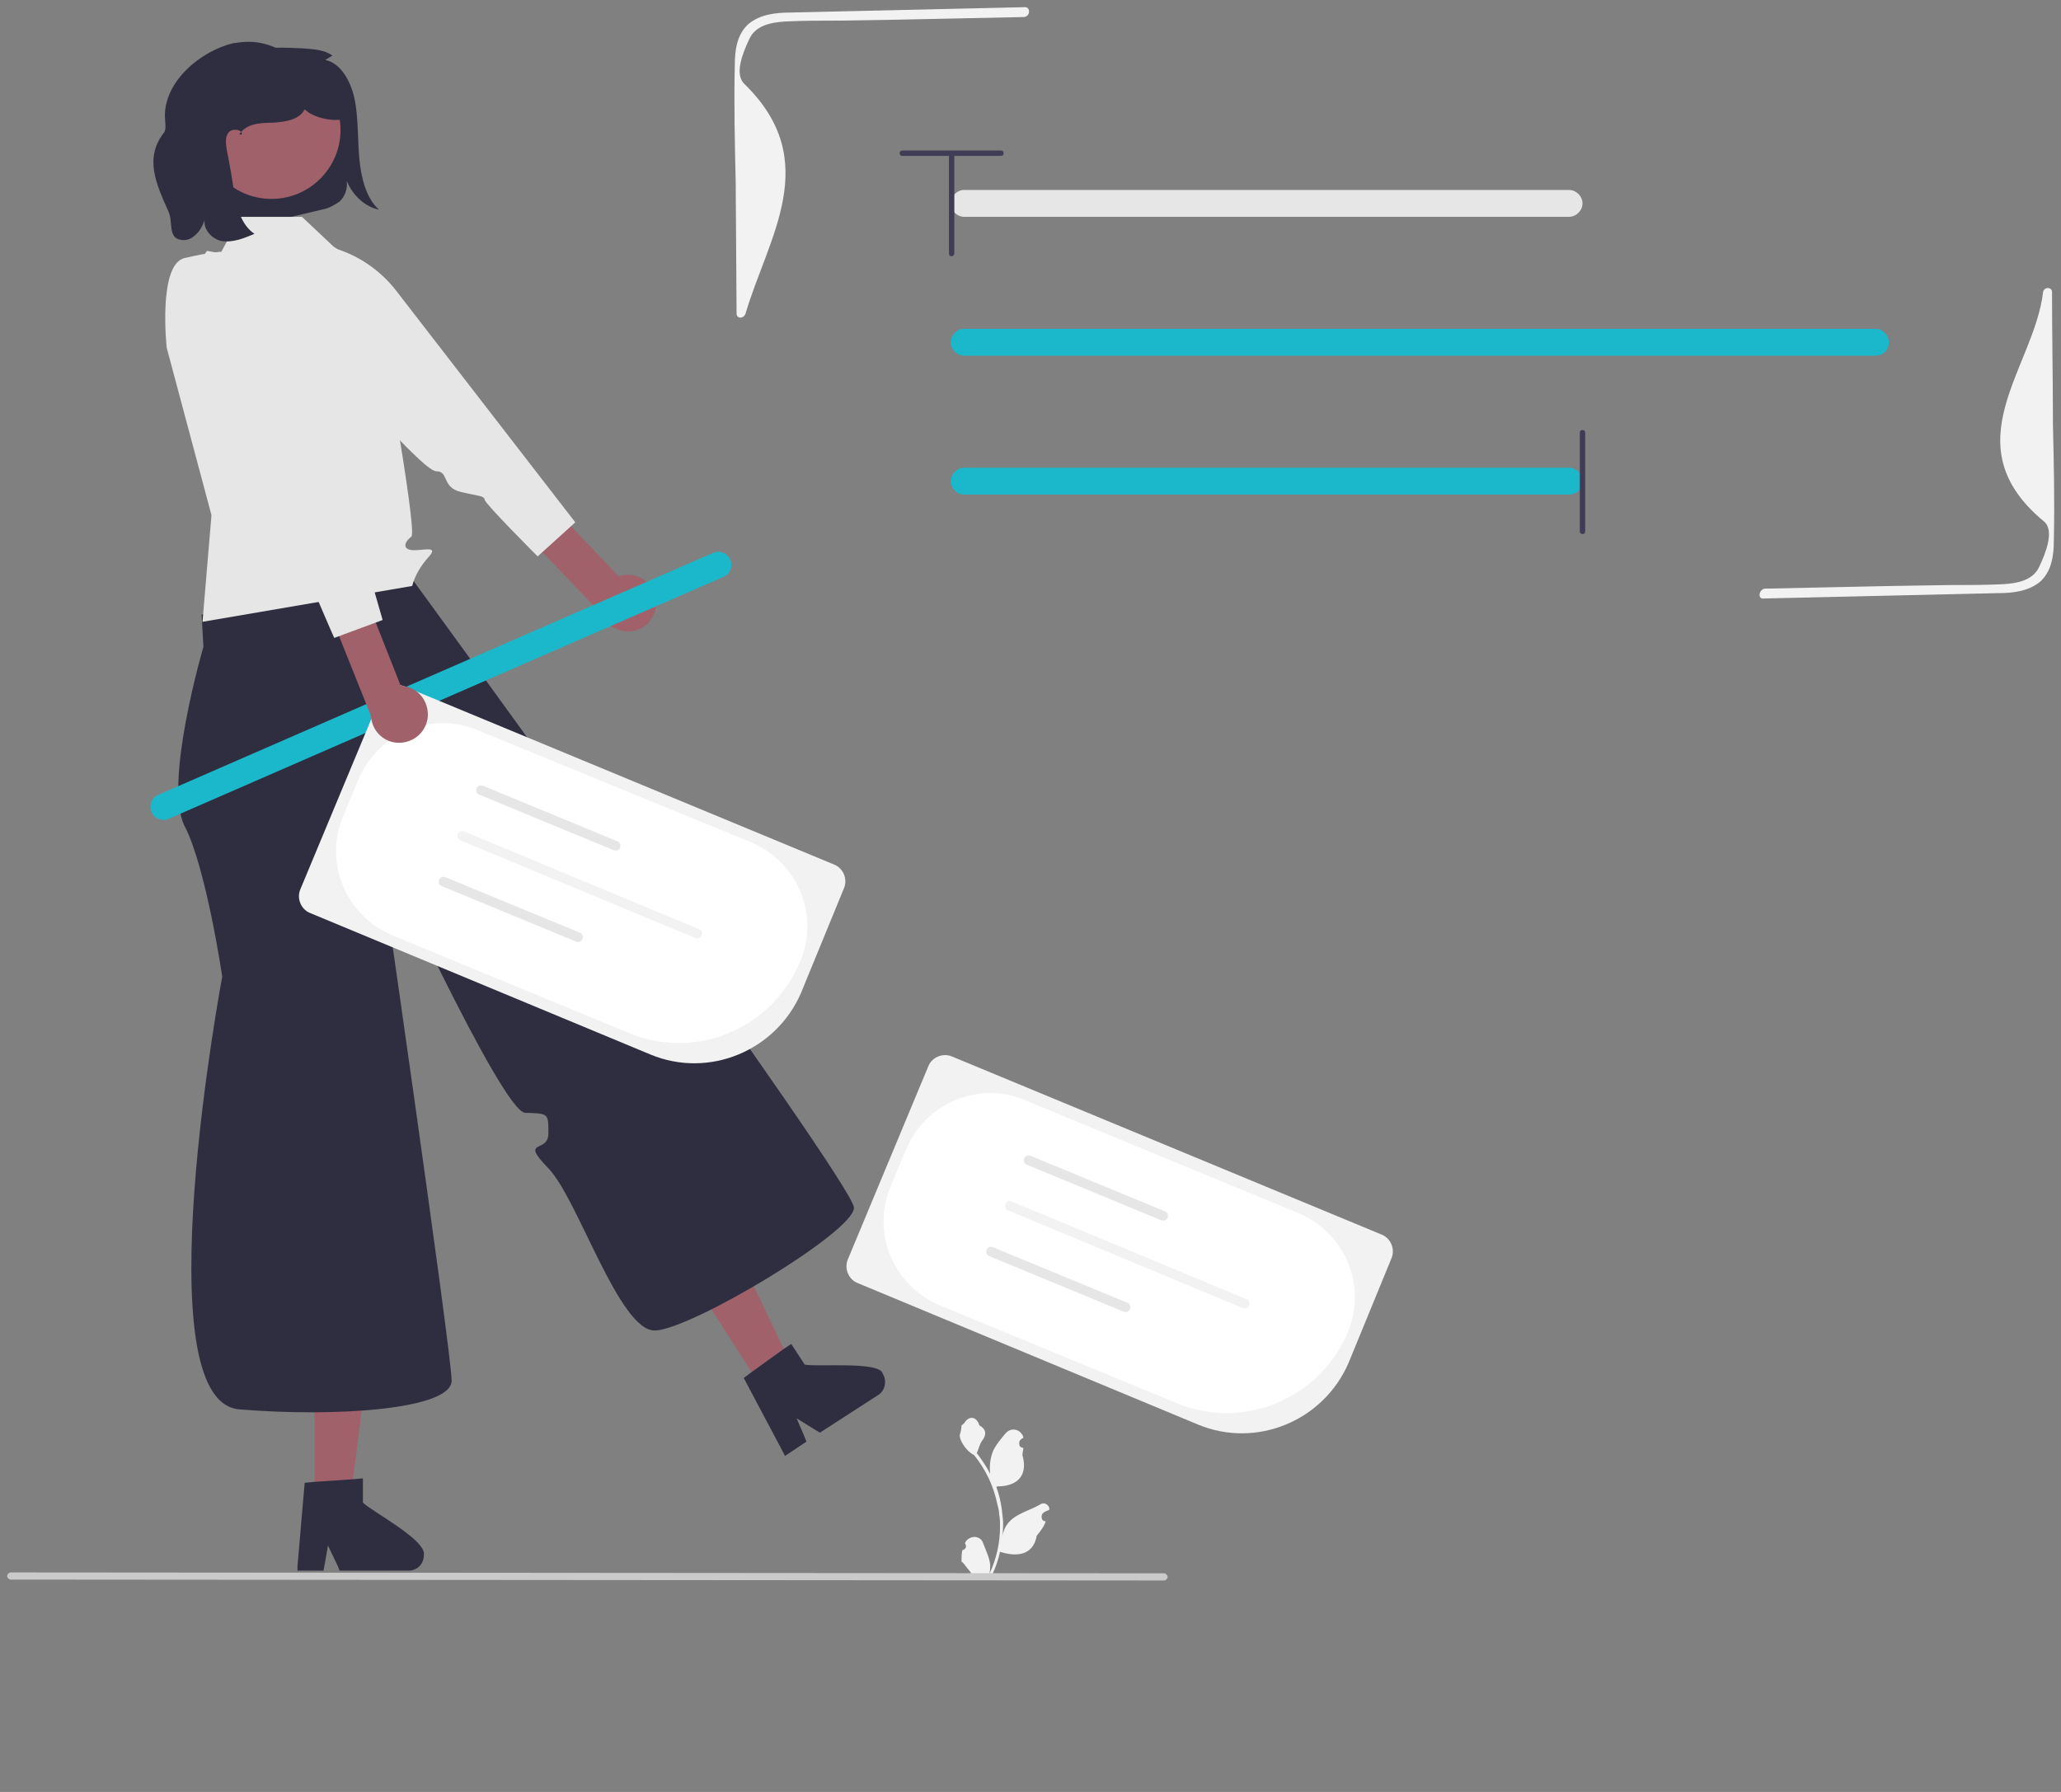 <?xml version="1.0" encoding="utf-8"?>
<!-- Generator: Adobe Illustrator 26.1.0, SVG Export Plug-In . SVG Version: 6.00 Build 0)  -->
<svg version="1.1" id="Layer_1" xmlns="http://www.w3.org/2000/svg" xmlns:xlink="http://www.w3.org/1999/xlink" x="0px" y="0px"
	 viewBox="0 0 230 200" style="enable-background:new 0 0 230 200;" xml:space="preserve">
<rect x="0" y="0" width="230" height="200" fill="#808080" stroke="none"/>
<style type="text/css">
	.st0{fill:#2F2E41;}
	.st1{fill:#A0616A;}
	.st2{fill:#E6E6E6;}
	.st3{fill:#1BB8CB;}
	.st4{fill:#3F3D56;}
	.st5{fill:#F2F2F2;}
	.st6{fill:#CACACA;}
	.st7{fill:#FFFFFF;}
	.st8{fill:#E4E4E4;}
	.st9{fill:#FFB6B6;}
	.st10{fill:#FFB8B8;}
	.st11{fill:#F0F0F0;}
	.st12{opacity:0.2;enable-background:new    ;}
	.st13{fill:#9E616A;}
	.st14{fill:#CCCCCC;}
</style>
<path class="st0" d="M36.3,6.7c1.7,0.3,2.9,2.4,3.3,4.5c0.4,2.1,0.3,4.3,0.5,6.5s0.8,4.5,2.2,5.7c-1.5-0.3-2.9-1.5-3.6-3.2
	c0.1,0.9-0.2,1.7-0.8,2.3c-0.6,0.4-1.3,0.8-2,0.9L30,24.8c-1.1,0.3-2.2,0.5-3.2,0.1c-1.3-0.6-2.1-2.2-2.8-3.7
	c-0.8-1.8-1.4-3.7-1.7-5.7c-0.3-2-0.1-4.2,0.8-5.9c1-2,2.7-3.4,4.8-3.9c1.9-0.5,3.9-0.4,5.9-0.3c1.1,0.1,2.3,0.1,3.3,0.8"/>
<polygon class="st1" points="35.1,167.4 39.1,167.4 41.1,151.6 35.1,151.6 "/>
<path class="st0" d="M40.5,167.7V165l-1.1,0.1l-4.4,0.3l-1,0.1l-0.8,9.3l0,0.5h2.9l0.1-0.5l0.4-2.3l1.1,2.3l0.2,0.5h7.7
	c1,0,1.7-0.8,1.7-1.7C47.7,171.9,41.3,168.6,40.5,167.7z"/>
<polygon class="st1" points="85,154.9 88.5,152.7 81.6,138.3 76.5,141.6 "/>
<path class="st0" d="M89.8,152.3l-1.5-2.3l-0.9,0.6l-3.6,2.6l-0.8,0.6l4.4,8.3l0.2,0.4l2.4-1.6l-0.2-0.5l-0.9-2.1l2.1,1.3l0.5,0.3
	l6.5-4.2c0.8-0.5,1-1.6,0.5-2.4C98.2,151.9,91,152.6,89.8,152.3z"/>
<path class="st2" d="M175.1,24.2h-67.5c-0.8,0-1.5-0.7-1.5-1.5c0-0.8,0.7-1.5,1.5-1.5l0,0h67.5c0.8,0,1.5,0.7,1.5,1.5
	C176.6,23.5,175.9,24.2,175.1,24.2z"/>
<path class="st3" d="M175.1,55.2h-67.5c-0.8,0-1.5-0.7-1.5-1.5c0-0.8,0.7-1.5,1.5-1.5h67.5c0.8,0,1.5,0.7,1.5,1.5
	C176.6,54.6,175.9,55.2,175.1,55.2z"/>
<path class="st3" d="M209.3,39.7H107.6c-0.8,0-1.5-0.7-1.5-1.5c0-0.8,0.7-1.5,1.5-1.5h101.7c0.8,0,1.5,0.7,1.5,1.5
	C210.8,39.1,210.1,39.7,209.3,39.7L209.3,39.7z"/>
<path class="st4" d="M176.6,59.6c-0.2,0-0.3-0.1-0.3-0.3v-11c0-0.2,0.1-0.3,0.3-0.3s0.3,0.1,0.3,0.3v11
	C176.9,59.5,176.8,59.6,176.6,59.6z"/>
<path class="st4" d="M100.4,17.1c0-0.2,0.1-0.3,0.3-0.3h11c0.2,0,0.3,0.1,0.3,0.3c0,0.2-0.1,0.3-0.3,0.3h-11
	C100.5,17.4,100.4,17.3,100.4,17.1z"/>
<path class="st4" d="M106.2,28.6c-0.2,0-0.3-0.1-0.3-0.3v-11c0-0.2,0.1-0.3,0.3-0.3c0.2,0,0.3,0.1,0.3,0.3v11
	C106.5,28.4,106.4,28.6,106.2,28.6z"/>
<path class="st0" d="M45.9,64.5l-23.4,4.1l0.2,3.6c0,0-4.5,15.3-2.1,20c2.4,4.6,4.2,16.8,4.2,16.8s-8.9,47.4,1.9,48.3
	s23.7,0,23.7-3.2c0-3.1-8.3-60.4-8.3-60.4s13.9,30.4,16.5,30.5s2.6,0,2.6,2.3c0,2.3-3.3,0.5,0,3.9c3.3,3.4,7.9,18.2,11.9,18.1
	s22.2-11,22.2-13.7C95.3,132.1,45.9,64.5,45.9,64.5z"/>
<path class="st2" d="M22.6,69.4l1-11.9l-5-18.7c0,0-1-9.3,2-10s4.1-0.7,4.1-0.7l2.1-3.9h6.9l3.5,3.3c0,0,4.6,3,4.6,4.3
	s4.9,27.6,4.1,28.1c-0.8,0.6-1,1.4,0.1,1.5c1.1,0.1,3.1-0.6,1.8,0.8c-0.8,0.9-1.5,2-1.8,3.2L22.6,69.4z"/>
<path class="st1" d="M73.2,66.7c-0.3-1.7-2-2.8-3.7-2.5c-0.2,0-0.3,0.1-0.5,0.1L58.1,52.8l-3.9,2.2l13,13.6c0.7,1.6,2.6,2.3,4.2,1.6
	C72.7,69.6,73.4,68.2,73.2,66.7L73.2,66.7z"/>
<path class="st2" d="M30.8,27.4c0,0-1.9,7.4,1,10c3,2.6,5.3,5.4,6.8,5.9c1.5,0.6,8.7,9.3,10.1,9.3c1.4,0,0.6,1.8,2.7,2.3
	c2.1,0.5,2.6,0.4,2.7,0.9c0.1,0.5,5.9,6.3,5.9,6.3l4.2-3.8L44.1,32.3C40.9,28.3,35.8,26.4,30.8,27.4L30.8,27.4z"/>
<path class="st3" d="M80.7,64.4l-61.9,27c-0.7,0.3-1.6,0-1.9-0.8c-0.3-0.7,0-1.6,0.8-1.9l61.9-27c0.7-0.3,1.6,0,1.9,0.8
	C81.8,63.2,81.5,64.1,80.7,64.4L80.7,64.4L80.7,64.4z"/>
<path class="st5" d="M107.4,173c0.2,0,0.4-0.2,0.4-0.4c0-0.1,0-0.2-0.1-0.3l0-0.1l0,0c0.2-0.5,0.9-0.8,1.4-0.6
	c0.3,0.1,0.5,0.3,0.6,0.6c0.3,0.8,0.7,1.6,0.8,2.4c0,0.4,0,0.7-0.1,1.1c0.8-1.7,1.2-3.5,1.2-5.3c0-0.5,0-0.9-0.1-1.4
	c0-0.4-0.1-0.7-0.2-1.1c-0.4-2-1.3-3.9-2.6-5.5c-0.6-0.3-1.1-0.9-1.4-1.5c-0.1-0.2-0.2-0.5-0.2-0.7c0.1-0.4,0.2-0.7,0.2-1.1
	c0.1-0.1,0.3-0.2,0.4-0.4c0.5-0.7,1.3-0.6,1.6,0.4c0.8,0.4,0.8,1.1,0.3,1.7c-0.3,0.4-0.4,1-0.6,1.4c0,0,0.1,0.1,0.1,0.1
	c0.5,0.7,1,1.4,1.4,2.2c-0.1-0.9,0-1.7,0.3-2.5c0.3-0.7,0.9-1.4,1.4-2c0.4-0.5,1.1-0.6,1.6-0.2c0.2,0.2,0.4,0.4,0.4,0.7l0,0
	c-0.1,0-0.2,0.1-0.2,0.1c-0.3,0.2-0.3,0.5-0.2,0.8c0.1,0.1,0.2,0.2,0.4,0.2l0,0c0,0.3-0.1,0.5-0.1,0.8c0.7,2.5-0.8,3.5-2.8,3.5
	c0,0-0.1,0-0.1,0.1c0.4,1.1,0.6,2.2,0.7,3.4c0.1,0.7,0,1.4,0,2l0,0c0.1-0.8,0.5-1.4,1.1-1.9c0.9-0.7,2.1-1,3.1-1.6
	c0.3-0.2,0.7-0.1,0.9,0.2c0.1,0.1,0.1,0.3,0.1,0.4l0,0c-0.1,0.1-0.3,0.1-0.4,0.2c-0.1,0-0.2,0.1-0.2,0.1c-0.3,0.2-0.3,0.5-0.2,0.8
	c0.1,0.1,0.2,0.2,0.4,0.2l0,0l0,0c-0.2,0.6-0.6,1.1-1,1.6c-0.4,2.2-2.2,2.4-4.1,1.8h0c-0.2,0.9-0.5,1.8-0.9,2.6h-3.2
	c0,0,0-0.1,0-0.1c0.3,0,0.6,0,0.9-0.1c-0.2-0.3-0.5-0.6-0.7-0.9c0,0,0,0,0,0c-0.1-0.1-0.2-0.3-0.4-0.4l0,0
	C107.3,173.9,107.3,173.4,107.4,173L107.4,173z"/>
<path class="st6" d="M1.2,176.3l128.7,0.1c0.2,0,0.4-0.2,0.4-0.4c0-0.2-0.2-0.4-0.4-0.4L1.2,175.5c-0.2,0-0.4,0.2-0.4,0.4
	C0.8,176.1,1,176.3,1.2,176.3L1.2,176.3z"/>
<circle class="st1" cx="30.3" cy="14.5" r="7.7"/>
<path class="st0" d="M27,15c0-0.6-1.1-0.7-1.5-0.2c-0.4,0.5-0.3,1.2-0.2,1.9c0.3,1.5,0.6,3.1,0.8,4.6c0.3,1.8,0.8,3.8,2.3,4.8
	c-1.2,0.5-2.4,1-3.7,0.8c-1.3-0.3-2.3-1.7-1.7-2.8c-0.3,0.9-0.6,1.7-1.4,2.3c-0.5,0.4-1.1,0.5-1.7,0.3c-1.1-0.4-0.6-2-1.1-3.1
	c-1.4-3.1-2.7-6-0.5-8.8c0.3-0.4,0.1-1.2,0.1-1.9c0-3.8,3.9-7.2,7.7-8.1c0.1,0,0.2,0,0.2,0c2.1-0.4,4.2,0.1,5.9,1.4
	c0.9-0.8,2.4-0.4,3.2,0.4s2.4,2.2,2.6,3.4c0.2,1.2-0.2,2.3,0.3,3.3c-1.3,0.3-3.4-0.2-4.3-1.1c-0.6,1.2-2.2,1.4-3.6,1.5
	c-1.4,0-2.9,0.1-3.7,1.3"/>
<path class="st5" d="M114.4,0.8C105.7,1,96.9,1.2,88.2,1.4c-1.6,0-3.4,0.2-4.7,1.3c-1.3,1.2-1.5,3-1.5,4.6c-0.1,4.3,0,8.6,0.1,12.9
	L82.2,35c0,0.6,0.8,0.6,1,0c2.5-8.5,8.7-17-0.1-25.6c-1.2-1.1-0.2-3.5,0.5-5c0.7-1.6,2.5-1.9,4-2c2-0.1,4.1-0.1,6.1-0.1l6.3-0.1
	l14.3-0.3C115,1.8,115,0.8,114.4,0.8L114.4,0.8z"/>
<path class="st5" d="M196.8,66.8c8.7-0.2,17.4-0.4,26.2-0.6c1.6,0,3.4-0.2,4.7-1.3c1.3-1.2,1.5-3,1.5-4.6c0.1-4.3,0-8.6-0.1-12.9
	c0-4.9-0.1-9.8-0.1-14.8c0-0.6-0.9-0.6-1,0c-1,8.5-10.3,17,0.1,25.6c1.2,1,0.2,3.5-0.5,5c-0.7,1.6-2.5,1.9-4,2
	c-2,0.1-4.1,0.1-6.1,0.1l-6.3,0.1l-14.3,0.3C196.2,65.9,196.2,66.9,196.8,66.8L196.8,66.8z"/>
<path class="st5" d="M133.7,159l-38-15.8c-1-0.4-1.5-1.6-1.1-2.6l0,0l9-21.6c0.4-1,1.6-1.5,2.6-1.1l48,19.9c1,0.4,1.5,1.6,1.1,2.6
	l0,0l-4.8,11.7C147.7,158.6,140.2,161.7,133.7,159L133.7,159z"/>
<path class="st7" d="M131.3,156.6l-26.4-10.9c-5.2-2.2-7.7-8.1-5.5-13.3l1.7-4.1c2.2-5.2,8.1-7.7,13.3-5.5l30.5,12.6
	c5.2,2.2,7.7,8.1,5.5,13.3C147.3,156.1,138.8,159.7,131.3,156.6z"/>
<path class="st2" d="M129.6,136.2l-15-6.2c-0.3-0.1-0.4-0.4-0.3-0.7c0.1-0.3,0.4-0.4,0.7-0.3c0,0,0,0,0,0l15,6.2
	c0.3,0.1,0.4,0.4,0.3,0.7C130.2,136.2,129.9,136.3,129.6,136.2z"/>
<path class="st2" d="M125.4,146.4l-15-6.2c-0.3-0.1-0.4-0.4-0.3-0.7c0.1-0.3,0.4-0.4,0.7-0.3c0,0,0,0,0,0l15,6.2
	c0.3,0.1,0.4,0.4,0.3,0.7C126,146.4,125.7,146.5,125.4,146.4z"/>
<path class="st5" d="M138.7,146l-26.2-10.9c-0.3-0.1-0.4-0.4-0.3-0.7c0.1-0.3,0.4-0.4,0.7-0.3c0,0,0,0,0,0l26.2,10.9
	c0.3,0.1,0.4,0.4,0.3,0.7C139.3,146,139,146.1,138.7,146L138.7,146z"/>
<path class="st5" d="M72.6,117.7l-38-15.8c-1-0.4-1.5-1.6-1.1-2.6l9-21.6c0.4-1,1.6-1.5,2.6-1.1l48,19.9c1,0.4,1.5,1.6,1.1,2.6
	l-4.8,11.7C86.6,117.3,79.1,120.4,72.6,117.7z"/>
<path class="st7" d="M70.2,115.3l-26.4-10.9c-5.2-2.2-7.7-8.1-5.5-13.3l1.7-4.1c2.2-5.2,8.1-7.7,13.3-5.5L83.8,94
	c5.2,2.2,7.7,8.1,5.5,13.3C86.2,114.8,77.7,118.4,70.2,115.3z"/>
<path class="st2" d="M68.5,94.9l-15-6.2c-0.3-0.1-0.4-0.4-0.3-0.7c0.1-0.3,0.4-0.4,0.7-0.3l15,6.2c0.3,0.1,0.4,0.4,0.3,0.7
	C69.1,94.9,68.8,95,68.5,94.9z"/>
<path class="st2" d="M64.3,105.1l-15-6.2c-0.3-0.1-0.4-0.4-0.3-0.7c0.1-0.3,0.4-0.4,0.7-0.3l0,0l15,6.2c0.3,0.1,0.4,0.4,0.3,0.7
	C64.9,105.1,64.5,105.2,64.3,105.1z"/>
<path class="st5" d="M77.6,104.7L51.4,93.8c-0.3-0.1-0.4-0.4-0.3-0.7c0.1-0.3,0.4-0.4,0.7-0.3L78,103.7c0.3,0.1,0.4,0.4,0.3,0.7
	C78.2,104.7,77.9,104.8,77.6,104.7z"/>
<path class="st1" d="M47.7,80.3c0.3-1.7-0.8-3.4-2.5-3.7c-0.2,0-0.3-0.1-0.5-0.1l-5.8-14.7l-4.5,0.6l7,17.5c0.1,1.8,1.6,3.1,3.3,3
	C46.2,82.8,47.4,81.8,47.7,80.3z"/>
<path class="st2" d="M23.1,28c0,0-4.6,6.2-2.8,9.7s2.9,7,4.1,8.1s4.6,11.9,5.9,12.4c1.3,0.6-0.1,1.9,1.6,3.1
	c1.7,1.2,2.3,1.3,2.2,1.9s3.2,8,3.2,8l5.4-2L31.3,29.5L23.1,28z"/>
</svg>
